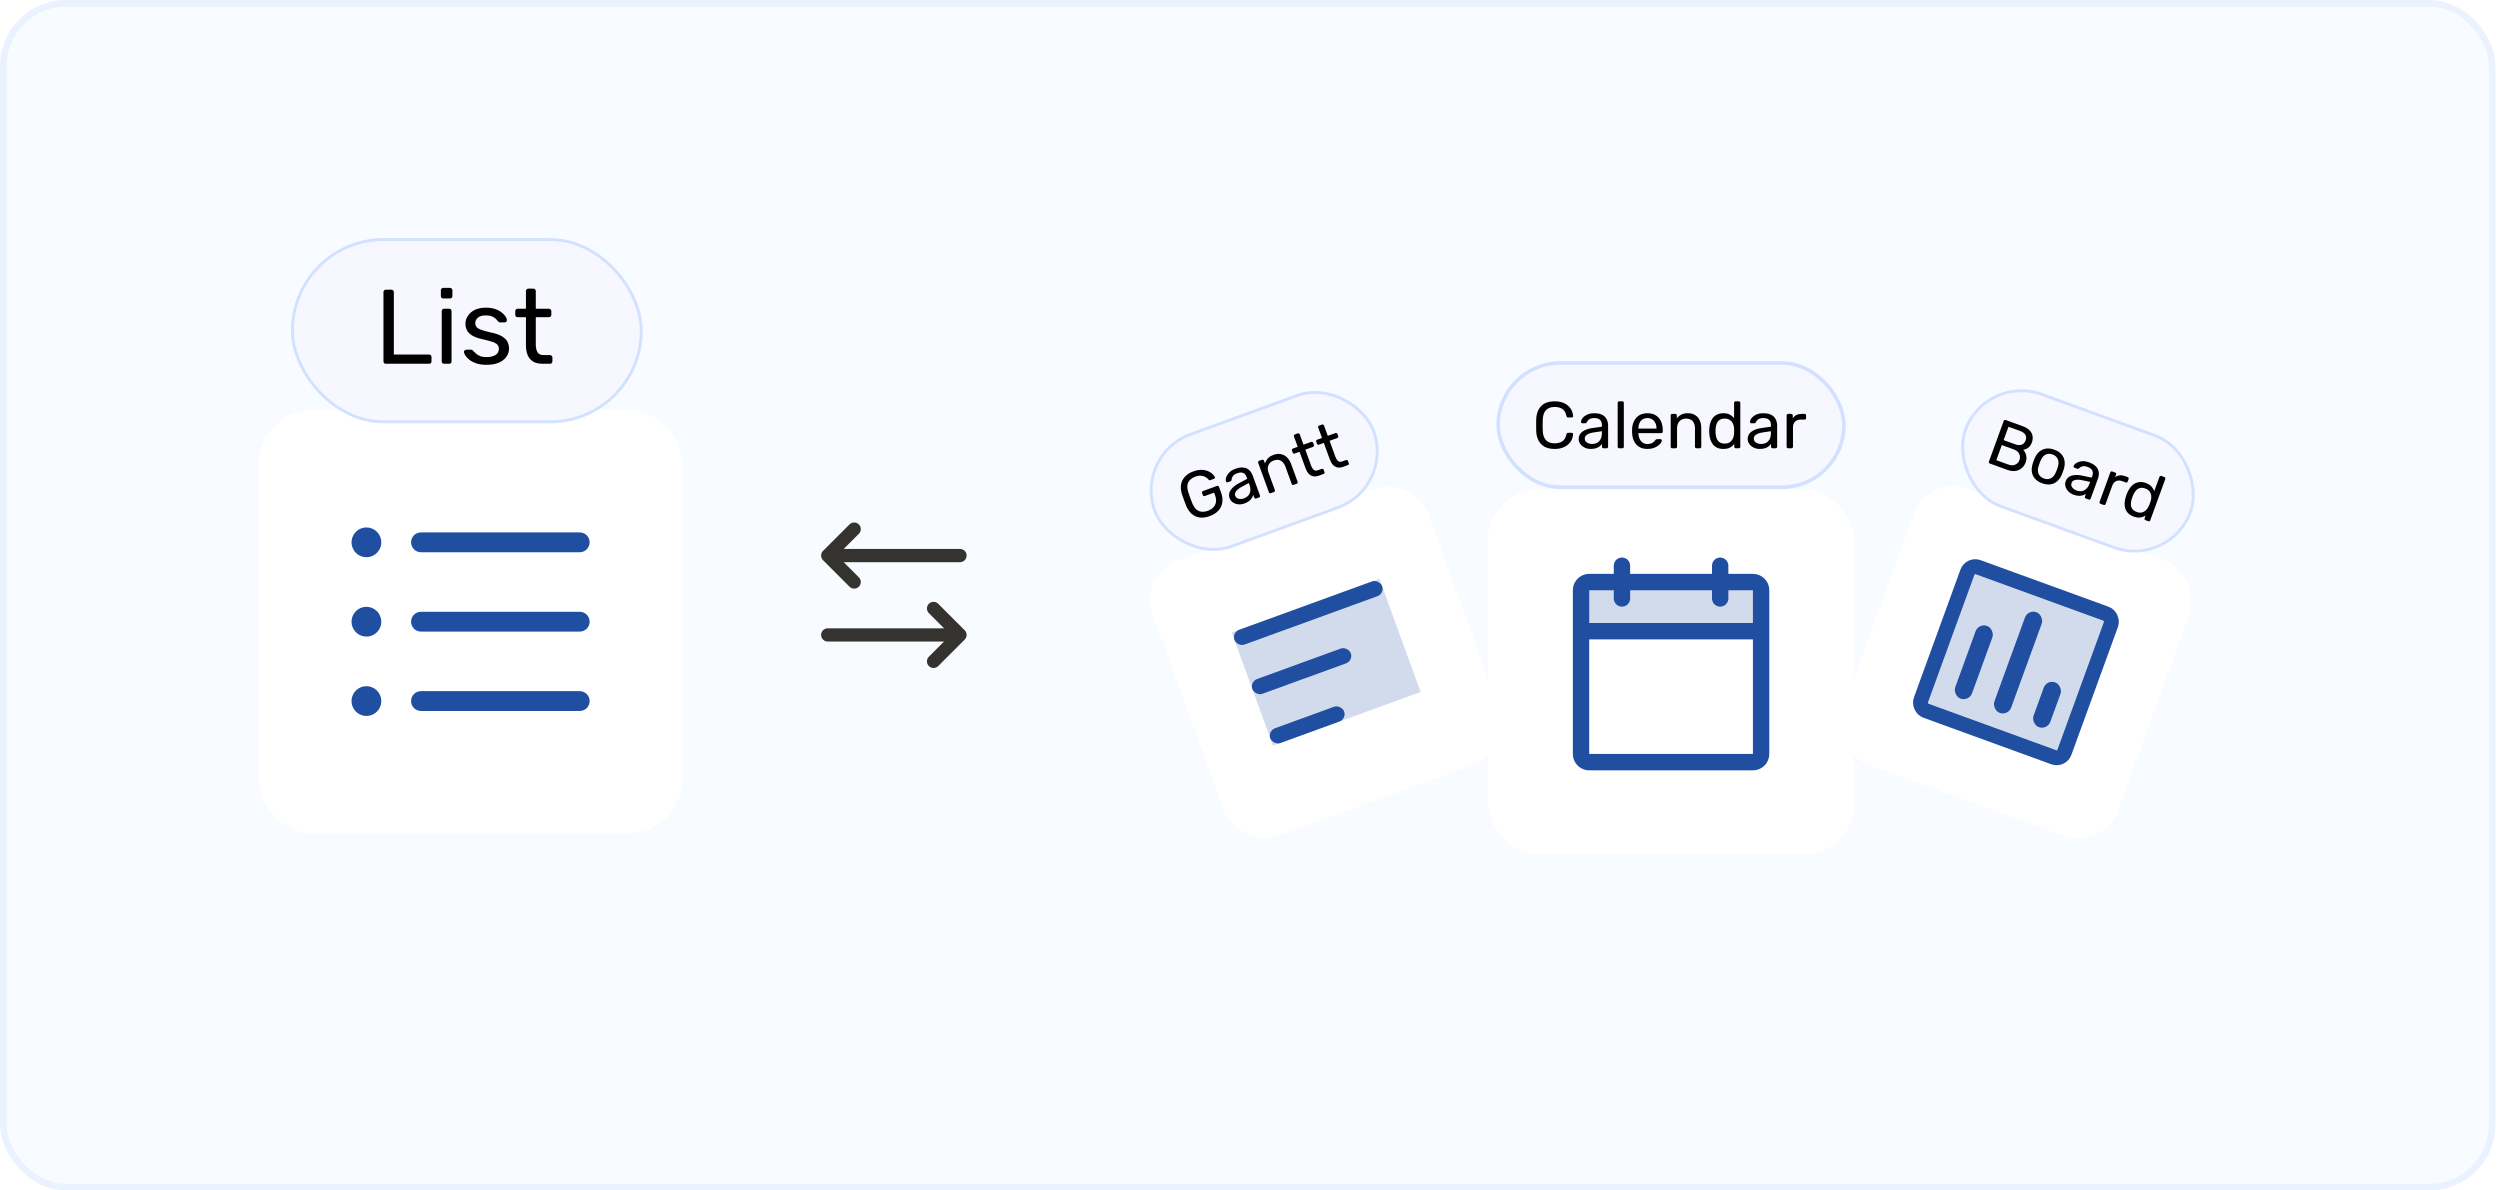 <svg width="378" height="180" viewBox="0 0 378 180" fill="none" xmlns="http://www.w3.org/2000/svg">
<rect x="0.5" y="0.5" width="376.33" height="179" rx="9.5" fill="#F8FBFF"/>
<rect x="0.5" y="0.5" width="376.33" height="179" rx="9.5" stroke="#EAF2FF"/>
<g filter="url(#filter0_d_460_4357)">
<rect x="39.153" y="58" width="64" height="64" rx="8" fill="white" shape-rendering="crispEdges"/>
<path d="M62.153 78C62.153 77.602 62.311 77.221 62.592 76.939C62.873 76.658 63.255 76.5 63.653 76.5H87.653C88.05 76.5 88.432 76.658 88.713 76.939C88.995 77.221 89.153 77.602 89.153 78C89.153 78.398 88.995 78.779 88.713 79.061C88.432 79.342 88.05 79.5 87.653 79.5H63.653C63.255 79.5 62.873 79.342 62.592 79.061C62.311 78.779 62.153 78.398 62.153 78ZM87.653 88.5H63.653C63.255 88.5 62.873 88.658 62.592 88.939C62.311 89.221 62.153 89.602 62.153 90C62.153 90.398 62.311 90.779 62.592 91.061C62.873 91.342 63.255 91.5 63.653 91.5H87.653C88.05 91.5 88.432 91.342 88.713 91.061C88.995 90.779 89.153 90.398 89.153 90C89.153 89.602 88.995 89.221 88.713 88.939C88.432 88.658 88.05 88.5 87.653 88.5ZM87.653 100.5H63.653C63.255 100.5 62.873 100.658 62.592 100.939C62.311 101.221 62.153 101.602 62.153 102C62.153 102.398 62.311 102.779 62.592 103.061C62.873 103.342 63.255 103.5 63.653 103.5H87.653C88.05 103.5 88.432 103.342 88.713 103.061C88.995 102.779 89.153 102.398 89.153 102C89.153 101.602 88.995 101.221 88.713 100.939C88.432 100.658 88.05 100.5 87.653 100.5ZM55.403 75.75C54.958 75.75 54.523 75.882 54.153 76.129C53.783 76.376 53.494 76.728 53.324 77.139C53.154 77.55 53.109 78.002 53.196 78.439C53.283 78.875 53.497 79.276 53.812 79.591C54.126 79.906 54.527 80.12 54.964 80.207C55.4 80.294 55.853 80.249 56.264 80.079C56.675 79.908 57.026 79.62 57.273 79.25C57.521 78.88 57.653 78.445 57.653 78C57.653 77.403 57.416 76.831 56.994 76.409C56.572 75.987 55.999 75.75 55.403 75.75ZM55.403 87.75C54.958 87.75 54.523 87.882 54.153 88.129C53.783 88.376 53.494 88.728 53.324 89.139C53.154 89.55 53.109 90.002 53.196 90.439C53.283 90.875 53.497 91.276 53.812 91.591C54.126 91.906 54.527 92.12 54.964 92.207C55.4 92.294 55.853 92.249 56.264 92.079C56.675 91.908 57.026 91.62 57.273 91.25C57.521 90.88 57.653 90.445 57.653 90C57.653 89.403 57.416 88.831 56.994 88.409C56.572 87.987 55.999 87.75 55.403 87.75ZM55.403 99.75C54.958 99.75 54.523 99.882 54.153 100.129C53.783 100.376 53.494 100.728 53.324 101.139C53.154 101.55 53.109 102.002 53.196 102.439C53.283 102.875 53.497 103.276 53.812 103.591C54.126 103.906 54.527 104.12 54.964 104.207C55.4 104.294 55.853 104.249 56.264 104.079C56.675 103.908 57.026 103.62 57.273 103.25C57.521 102.88 57.653 102.445 57.653 102C57.653 101.403 57.416 100.831 56.994 100.409C56.572 99.987 55.999 99.75 55.403 99.75Z" fill="#204EA1"/>
</g>
<path d="M129.86 88.708C129.767 88.8 129.657 88.874 129.536 88.925C129.414 88.975 129.284 89.001 129.153 89.001C129.021 89.001 128.891 88.975 128.77 88.925C128.648 88.874 128.538 88.8 128.445 88.708L124.445 84.708C124.352 84.615 124.278 84.504 124.228 84.383C124.178 84.262 124.152 84.132 124.152 84C124.152 83.869 124.178 83.739 124.228 83.617C124.278 83.496 124.352 83.385 124.445 83.293L128.445 79.293C128.538 79.2 128.648 79.126 128.77 79.076C128.891 79.025 129.021 78.999 129.153 78.999C129.284 78.999 129.414 79.025 129.536 79.076C129.657 79.126 129.767 79.2 129.86 79.293C130.048 79.48 130.153 79.735 130.153 80C130.153 80.132 130.127 80.262 130.077 80.383C130.027 80.504 129.953 80.615 129.86 80.708L127.566 83L145.153 83C145.418 83 145.672 83.105 145.86 83.293C146.047 83.481 146.153 83.735 146.153 84C146.153 84.265 146.047 84.52 145.86 84.707C145.672 84.895 145.418 85 145.153 85L127.566 85L129.86 87.293C129.953 87.385 130.027 87.496 130.077 87.617C130.128 87.739 130.153 87.869 130.153 88C130.153 88.132 130.128 88.262 130.077 88.383C130.027 88.504 129.953 88.615 129.86 88.708ZM141.86 100.708L145.86 96.708C145.953 96.615 146.027 96.504 146.077 96.383C146.128 96.262 146.153 96.132 146.153 96C146.153 95.869 146.128 95.739 146.077 95.617C146.027 95.496 145.953 95.385 145.86 95.293L141.86 91.293C141.673 91.105 141.418 90.999 141.153 90.999C140.887 90.999 140.633 91.105 140.445 91.293C140.258 91.48 140.152 91.735 140.152 92C140.152 92.265 140.258 92.52 140.445 92.708L142.739 95L125.153 95C124.887 95 124.633 95.105 124.446 95.293C124.258 95.481 124.153 95.735 124.153 96C124.153 96.265 124.258 96.52 124.446 96.707C124.633 96.895 124.887 97 125.153 97L142.739 97L140.445 99.293C140.258 99.48 140.152 99.735 140.152 100C140.152 100.265 140.258 100.52 140.445 100.708C140.633 100.895 140.887 101.001 141.153 101.001C141.418 101.001 141.673 100.895 141.86 100.708Z" fill="#343330"/>
<g filter="url(#filter1_d_460_4357)">
<rect x="291.554" y="68.536" width="44.352" height="44.352" rx="6.336" transform="rotate(20 291.554 68.536)" fill="white" shape-rendering="crispEdges"/>
<rect x="297.907" y="82.159" width="23.094" height="23.094" rx="1.251" transform="rotate(20 297.907 82.159)" fill="#204EA1" fill-opacity="0.2"/>
<rect x="297.907" y="82.159" width="23.094" height="23.094" rx="1.251" transform="rotate(20 297.907 82.159)" stroke="#204EA1" stroke-width="2.25"/>
<rect x="299.172" y="91.01" width="2.7" height="11.7" rx="1.35" transform="rotate(20 299.172 91.01)" fill="#204EA1"/>
<rect x="306.632" y="88.936" width="2.7" height="16.2" rx="1.35" transform="rotate(20 306.632 88.936)" fill="#204EA1"/>
<rect x="309.474" y="99.548" width="2.7" height="7.2" rx="1.35" transform="rotate(20 309.474 99.548)" fill="#204EA1"/>
</g>
<rect x="300.248" y="56.542" width="36.218" height="18.028" rx="9.014" transform="rotate(20 300.248 56.542)" fill="#F6F7FF"/>
<rect x="300.248" y="56.542" width="36.218" height="18.028" rx="9.014" transform="rotate(20 300.248 56.542)" stroke="#D1E1FF" stroke-width="0.433"/>
<path d="M300.863 70.083C300.794 70.058 300.747 70.02 300.723 69.968C300.702 69.911 300.702 69.851 300.725 69.788L302.959 63.652C302.984 63.583 303.022 63.537 303.073 63.513C303.127 63.483 303.188 63.48 303.257 63.505L305.832 64.442C306.301 64.613 306.655 64.831 306.892 65.094C307.138 65.354 307.282 65.641 307.324 65.954C307.373 66.27 307.338 66.59 307.219 66.916C307.126 67.173 307.001 67.379 306.845 67.535C306.697 67.687 306.539 67.8 306.37 67.874C306.204 67.941 306.05 67.984 305.908 68.003C306.109 68.211 306.255 68.484 306.345 68.822C306.441 69.162 306.419 69.523 306.28 69.905C306.155 70.25 305.961 70.538 305.7 70.769C305.438 71 305.119 71.146 304.742 71.208C304.373 71.265 303.96 71.21 303.503 71.044L300.863 70.083ZM301.844 69.578L303.658 70.238C304.065 70.387 304.418 70.391 304.717 70.251C305.017 70.112 305.224 69.883 305.34 69.563C305.461 69.231 305.451 68.919 305.309 68.626C305.17 68.327 304.896 68.103 304.489 67.955L302.676 67.295L301.844 69.578ZM302.949 66.543L304.678 67.172C305.079 67.318 305.416 67.338 305.689 67.232C305.964 67.119 306.16 66.903 306.276 66.583C306.392 66.264 306.378 65.982 306.233 65.738C306.088 65.493 305.814 65.298 305.414 65.152L303.685 64.523L302.949 66.543ZM308.769 73.067C308.292 72.894 307.928 72.658 307.674 72.36C307.421 72.062 307.268 71.722 307.215 71.341C307.164 70.954 307.205 70.55 307.337 70.13C307.369 70.021 307.415 69.885 307.474 69.723C307.536 69.553 307.588 69.42 307.631 69.322C307.802 68.909 308.031 68.574 308.316 68.316C308.608 68.06 308.947 67.9 309.332 67.834C309.718 67.769 310.146 67.822 310.615 67.993C311.085 68.164 311.447 68.398 311.7 68.696C311.954 68.994 312.107 69.334 312.16 69.715C312.219 70.098 312.181 70.503 312.047 70.929C312.017 71.032 311.971 71.168 311.91 71.337C311.85 71.5 311.798 71.633 311.753 71.737C311.584 72.144 311.355 72.48 311.068 72.744C310.782 73.002 310.447 73.163 310.061 73.229C309.676 73.294 309.245 73.24 308.769 73.067ZM309.032 72.343C309.42 72.485 309.775 72.475 310.096 72.315C310.419 72.149 310.676 71.832 310.868 71.362C310.909 71.27 310.955 71.153 311.008 71.008C311.06 70.865 311.1 70.744 311.128 70.648C311.283 70.165 311.288 69.759 311.146 69.431C311.005 69.096 310.74 68.858 310.352 68.716C309.964 68.575 309.605 68.586 309.276 68.75C308.955 68.91 308.702 69.226 308.516 69.697C308.475 69.789 308.429 69.907 308.376 70.051C308.324 70.195 308.284 70.315 308.256 70.411C308.095 70.892 308.085 71.3 308.226 71.635C308.375 71.966 308.643 72.202 309.032 72.343ZM313.525 74.798C313.212 74.684 312.95 74.518 312.739 74.299C312.527 74.08 312.382 73.836 312.303 73.566C312.224 73.296 312.234 73.026 312.332 72.757C312.489 72.325 312.79 72.044 313.234 71.915C313.678 71.786 314.197 71.783 314.791 71.907L316.263 72.219L316.362 71.946C316.471 71.646 316.469 71.379 316.355 71.146C316.248 70.915 316 70.729 315.611 70.588C315.329 70.485 315.08 70.458 314.864 70.507C314.654 70.558 314.482 70.659 314.349 70.809C314.278 70.89 314.195 70.913 314.101 70.879L313.678 70.725C313.609 70.7 313.563 70.662 313.539 70.61C313.523 70.555 313.526 70.499 313.546 70.443C313.581 70.349 313.657 70.245 313.776 70.133C313.902 70.022 314.063 69.929 314.262 69.852C314.46 69.775 314.691 69.735 314.955 69.731C315.227 69.724 315.532 69.782 315.87 69.905C316.246 70.042 316.544 70.207 316.765 70.401C316.987 70.588 317.141 70.79 317.226 71.005C317.317 71.223 317.356 71.446 317.344 71.676C317.337 71.908 317.295 72.13 317.218 72.343L316.11 75.388C316.087 75.45 316.046 75.496 315.986 75.523C315.935 75.547 315.878 75.548 315.815 75.525L315.383 75.368C315.314 75.343 315.267 75.305 315.243 75.253C315.222 75.196 315.222 75.136 315.245 75.073L315.392 74.669C315.27 74.752 315.119 74.825 314.94 74.888C314.764 74.944 314.558 74.972 314.324 74.972C314.092 74.966 313.826 74.908 313.525 74.798ZM313.979 74.165C314.236 74.259 314.49 74.291 314.742 74.262C314.996 74.227 315.225 74.115 315.428 73.927C315.638 73.74 315.807 73.472 315.934 73.121L316.03 72.858L314.882 72.621C314.414 72.522 314.04 72.506 313.76 72.574C313.482 72.636 313.302 72.78 313.22 73.006C313.156 73.181 313.153 73.347 313.21 73.502C313.275 73.654 313.376 73.786 313.512 73.9C313.654 74.015 313.81 74.104 313.979 74.165ZM317.598 76.174C317.535 76.151 317.489 76.113 317.459 76.06C317.437 76.002 317.438 75.942 317.461 75.879L319.078 71.435C319.101 71.372 319.139 71.326 319.193 71.295C319.253 71.267 319.314 71.265 319.377 71.288L319.809 71.445C319.871 71.468 319.917 71.509 319.945 71.569C319.972 71.629 319.975 71.69 319.952 71.753L319.802 72.166C320.005 71.999 320.235 71.902 320.493 71.875C320.751 71.848 321.034 71.891 321.341 72.003L321.716 72.139C321.779 72.162 321.821 72.202 321.843 72.26C321.867 72.311 321.867 72.368 321.844 72.431L321.704 72.816C321.681 72.879 321.644 72.922 321.593 72.946C321.542 72.97 321.485 72.97 321.422 72.948L320.858 72.742C320.52 72.619 320.217 72.623 319.95 72.752C319.685 72.876 319.491 73.107 319.368 73.445L318.363 76.208C318.34 76.27 318.299 76.316 318.239 76.344C318.181 76.365 318.121 76.365 318.058 76.342L317.598 76.174ZM322.602 78.102C322.257 77.976 321.981 77.809 321.774 77.598C321.569 77.382 321.423 77.141 321.335 76.875C321.256 76.605 321.225 76.32 321.242 76.021C321.264 75.724 321.324 75.423 321.421 75.118C321.451 75.016 321.483 74.92 321.514 74.833C321.546 74.745 321.584 74.652 321.626 74.554C321.746 74.264 321.893 73.998 322.066 73.756C322.245 73.517 322.452 73.319 322.686 73.163C322.927 73.009 323.194 72.918 323.488 72.891C323.784 72.856 324.104 72.902 324.449 73.028C324.818 73.162 325.101 73.34 325.298 73.56C325.494 73.781 325.636 74.016 325.721 74.267L326.508 72.106C326.531 72.044 326.568 72 326.619 71.976C326.679 71.948 326.74 71.946 326.803 71.969L327.254 72.133C327.317 72.156 327.359 72.196 327.38 72.253C327.411 72.307 327.414 72.365 327.391 72.428L325.12 78.667C325.098 78.73 325.056 78.775 324.996 78.803C324.945 78.827 324.888 78.828 324.826 78.805L324.403 78.651C324.334 78.626 324.287 78.588 324.264 78.536C324.242 78.479 324.242 78.419 324.265 78.356L324.409 77.961C324.179 78.105 323.914 78.2 323.613 78.246C323.315 78.287 322.978 78.239 322.602 78.102ZM323.076 77.412C323.39 77.526 323.666 77.546 323.907 77.47C324.147 77.394 324.354 77.264 324.528 77.079C324.704 76.888 324.837 76.677 324.928 76.448C324.971 76.35 325.017 76.232 325.067 76.094C325.12 75.95 325.161 75.827 325.191 75.724C325.265 75.502 325.29 75.267 325.268 75.017C325.251 74.77 325.171 74.543 325.027 74.334C324.889 74.128 324.67 73.97 324.369 73.861C324.05 73.744 323.77 73.724 323.529 73.8C323.291 73.869 323.089 74.005 322.923 74.207C322.76 74.403 322.624 74.63 322.516 74.889C322.443 75.068 322.377 75.25 322.317 75.434C322.234 75.701 322.191 75.966 322.188 76.227C322.187 76.482 322.255 76.716 322.39 76.929C322.528 77.135 322.757 77.296 323.076 77.412Z" fill="black"/>
<g filter="url(#filter2_d_460_4357)">
<rect x="224.945" y="69.943" width="55.44" height="55.44" rx="7.92" fill="white" shape-rendering="crispEdges"/>
<path opacity="0.2" d="M266.278 85.288L266.278 91.475L239.053 91.475L239.053 85.287C239.053 84.959 239.183 84.644 239.415 84.412C239.647 84.18 239.962 84.05 240.29 84.05L265.04 84.05C265.369 84.05 265.683 84.181 265.915 84.413C266.147 84.645 266.278 84.96 266.278 85.288Z" fill="#204EA1"/>
<path d="M265.04 82.813L261.328 82.813L261.328 81.576C261.328 81.247 261.197 80.933 260.965 80.7C260.733 80.468 260.419 80.338 260.09 80.338C259.762 80.338 259.447 80.468 259.215 80.7C258.983 80.933 258.853 81.247 258.853 81.575L258.853 82.813L246.478 82.813L246.478 81.575C246.478 81.247 246.347 80.932 246.115 80.7C245.883 80.468 245.569 80.338 245.24 80.338C244.912 80.338 244.597 80.468 244.365 80.7C244.133 80.932 244.003 81.247 244.003 81.575L244.003 82.813L240.29 82.812C239.634 82.812 239.004 83.073 238.54 83.537C238.076 84.001 237.815 84.631 237.815 85.287L237.815 110.037C237.815 110.694 238.075 111.323 238.539 111.788C239.004 112.252 239.633 112.512 240.29 112.512L265.04 112.513C265.696 112.513 266.325 112.252 266.79 111.788C267.254 111.324 267.515 110.695 267.515 110.038L267.515 85.288C267.515 84.632 267.254 84.002 266.79 83.538C266.326 83.074 265.697 82.813 265.04 82.813ZM244.003 85.288L244.003 86.525C244.003 86.853 244.133 87.168 244.365 87.4C244.597 87.632 244.912 87.763 245.24 87.763C245.568 87.763 245.883 87.632 246.115 87.4C246.347 87.168 246.478 86.853 246.478 86.525L246.478 85.288L258.853 85.288L258.853 86.525C258.853 86.854 258.983 87.168 259.215 87.4C259.447 87.633 259.762 87.763 260.09 87.763C260.418 87.763 260.733 87.633 260.965 87.4C261.197 87.168 261.328 86.854 261.328 86.525L261.328 85.288L265.04 85.288L265.04 90.238L240.29 90.237L240.29 85.287L244.003 85.288ZM265.04 110.038L240.29 110.037L240.29 92.713L265.04 92.713L265.04 110.038Z" fill="#204EA1"/>
</g>
<rect x="226.528" y="54.888" width="52.273" height="18.785" rx="9.392" fill="#F6F7FF"/>
<rect x="226.528" y="54.888" width="52.273" height="18.785" rx="9.392" stroke="#D1E1FF" stroke-width="0.541"/>
<path d="M235.055 67.88C234.442 67.88 233.932 67.766 233.525 67.54C233.125 67.313 232.822 66.996 232.615 66.59C232.408 66.183 232.295 65.71 232.275 65.17C232.268 64.897 232.265 64.603 232.265 64.29C232.265 63.977 232.268 63.676 232.275 63.39C232.295 62.85 232.408 62.377 232.615 61.97C232.822 61.563 233.125 61.246 233.525 61.02C233.932 60.793 234.442 60.68 235.055 60.68C235.515 60.68 235.918 60.743 236.265 60.87C236.612 60.996 236.898 61.166 237.125 61.38C237.358 61.593 237.535 61.833 237.655 62.1C237.775 62.36 237.842 62.63 237.855 62.91C237.862 62.97 237.842 63.02 237.795 63.06C237.755 63.1 237.705 63.12 237.645 63.12H237.095C237.035 63.12 236.982 63.103 236.935 63.07C236.895 63.036 236.865 62.977 236.845 62.89C236.732 62.37 236.518 62.013 236.205 61.82C235.898 61.627 235.512 61.53 235.045 61.53C234.512 61.53 234.088 61.683 233.775 61.99C233.462 62.29 233.292 62.773 233.265 63.44C233.245 63.986 233.245 64.546 233.265 65.12C233.292 65.787 233.462 66.273 233.775 66.58C234.088 66.88 234.512 67.03 235.045 67.03C235.512 67.03 235.898 66.933 236.205 66.74C236.518 66.546 236.732 66.19 236.845 65.67C236.865 65.583 236.895 65.523 236.935 65.49C236.982 65.457 237.035 65.44 237.095 65.44H237.645C237.705 65.44 237.755 65.46 237.795 65.5C237.842 65.54 237.862 65.59 237.855 65.65C237.842 65.93 237.775 66.203 237.655 66.47C237.535 66.73 237.358 66.966 237.125 67.18C236.898 67.393 236.612 67.563 236.265 67.69C235.918 67.817 235.515 67.88 235.055 67.88ZM240.515 67.88C240.182 67.88 239.878 67.813 239.605 67.68C239.332 67.546 239.112 67.367 238.945 67.14C238.778 66.913 238.695 66.656 238.695 66.37C238.695 65.91 238.882 65.543 239.255 65.27C239.628 64.996 240.115 64.817 240.715 64.73L242.205 64.52V64.23C242.205 63.91 242.112 63.66 241.925 63.48C241.745 63.3 241.448 63.21 241.035 63.21C240.735 63.21 240.492 63.27 240.305 63.39C240.125 63.51 239.998 63.663 239.925 63.85C239.885 63.95 239.815 64 239.715 64H239.265C239.192 64 239.135 63.98 239.095 63.94C239.062 63.893 239.045 63.84 239.045 63.78C239.045 63.68 239.082 63.556 239.155 63.41C239.235 63.263 239.355 63.12 239.515 62.98C239.675 62.84 239.878 62.723 240.125 62.63C240.378 62.53 240.685 62.48 241.045 62.48C241.445 62.48 241.782 62.533 242.055 62.64C242.328 62.74 242.542 62.877 242.695 63.05C242.855 63.223 242.968 63.42 243.035 63.64C243.108 63.86 243.145 64.083 243.145 64.31V67.55C243.145 67.617 243.122 67.673 243.075 67.72C243.035 67.76 242.982 67.78 242.915 67.78H242.455C242.382 67.78 242.325 67.76 242.285 67.72C242.245 67.673 242.225 67.617 242.225 67.55V67.12C242.138 67.24 242.022 67.36 241.875 67.48C241.728 67.593 241.545 67.69 241.325 67.77C241.105 67.843 240.835 67.88 240.515 67.88ZM240.725 67.13C240.998 67.13 241.248 67.073 241.475 66.96C241.702 66.84 241.878 66.656 242.005 66.41C242.138 66.163 242.205 65.853 242.205 65.48V65.2L241.045 65.37C240.572 65.436 240.215 65.55 239.975 65.71C239.735 65.863 239.615 66.06 239.615 66.3C239.615 66.487 239.668 66.643 239.775 66.77C239.888 66.89 240.028 66.98 240.195 67.04C240.368 67.1 240.545 67.13 240.725 67.13ZM244.823 67.78C244.756 67.78 244.699 67.76 244.653 67.72C244.613 67.673 244.593 67.617 244.593 67.55V60.91C244.593 60.843 244.613 60.79 244.653 60.75C244.699 60.703 244.756 60.68 244.823 60.68H245.293C245.366 60.68 245.423 60.703 245.463 60.75C245.503 60.79 245.523 60.843 245.523 60.91V67.55C245.523 67.617 245.503 67.673 245.463 67.72C245.423 67.76 245.366 67.78 245.293 67.78H244.823ZM249.084 67.88C248.398 67.88 247.851 67.67 247.444 67.25C247.038 66.823 246.814 66.243 246.774 65.51C246.768 65.423 246.764 65.313 246.764 65.18C246.764 65.04 246.768 64.927 246.774 64.84C246.801 64.367 246.911 63.953 247.104 63.6C247.298 63.24 247.561 62.963 247.894 62.77C248.234 62.577 248.631 62.48 249.084 62.48C249.591 62.48 250.014 62.587 250.354 62.8C250.701 63.013 250.964 63.316 251.144 63.71C251.324 64.103 251.414 64.563 251.414 65.09V65.26C251.414 65.333 251.391 65.39 251.344 65.43C251.304 65.47 251.251 65.49 251.184 65.49H247.724C247.724 65.496 247.724 65.51 247.724 65.53C247.724 65.55 247.724 65.567 247.724 65.58C247.738 65.853 247.798 66.11 247.904 66.35C248.011 66.583 248.164 66.773 248.364 66.92C248.564 67.067 248.804 67.14 249.084 67.14C249.324 67.14 249.524 67.103 249.684 67.03C249.844 66.957 249.974 66.876 250.074 66.79C250.174 66.697 250.241 66.626 250.274 66.58C250.334 66.493 250.381 66.443 250.414 66.43C250.448 66.41 250.501 66.4 250.574 66.4H251.054C251.121 66.4 251.174 66.42 251.214 66.46C251.261 66.493 251.281 66.543 251.274 66.61C251.268 66.71 251.214 66.833 251.114 66.98C251.014 67.12 250.871 67.26 250.684 67.4C250.498 67.54 250.271 67.656 250.004 67.75C249.738 67.837 249.431 67.88 249.084 67.88ZM247.724 64.8H250.464V64.77C250.464 64.47 250.408 64.203 250.294 63.97C250.188 63.736 250.031 63.553 249.824 63.42C249.618 63.28 249.371 63.21 249.084 63.21C248.798 63.21 248.551 63.28 248.344 63.42C248.144 63.553 247.991 63.736 247.884 63.97C247.778 64.203 247.724 64.47 247.724 64.77V64.8ZM252.84 67.78C252.773 67.78 252.717 67.76 252.67 67.72C252.63 67.673 252.61 67.617 252.61 67.55V62.81C252.61 62.743 252.63 62.69 252.67 62.65C252.717 62.603 252.773 62.58 252.84 62.58H253.31C253.377 62.58 253.43 62.603 253.47 62.65C253.517 62.69 253.54 62.743 253.54 62.81V63.25C253.713 63.023 253.93 62.84 254.19 62.7C254.457 62.553 254.797 62.48 255.21 62.48C255.643 62.48 256.01 62.577 256.31 62.77C256.617 62.956 256.847 63.22 257 63.56C257.153 63.893 257.23 64.283 257.23 64.73V67.55C257.23 67.617 257.21 67.673 257.17 67.72C257.13 67.76 257.077 67.78 257.01 67.78H256.51C256.443 67.78 256.387 67.76 256.34 67.72C256.3 67.673 256.28 67.617 256.28 67.55V64.78C256.28 64.313 256.167 63.95 255.94 63.69C255.713 63.423 255.38 63.29 254.94 63.29C254.527 63.29 254.193 63.423 253.94 63.69C253.693 63.95 253.57 64.313 253.57 64.78V67.55C253.57 67.617 253.547 67.673 253.5 67.72C253.46 67.76 253.407 67.78 253.34 67.78H252.84ZM260.574 67.88C260.208 67.88 259.891 67.817 259.624 67.69C259.358 67.556 259.138 67.38 258.964 67.16C258.798 66.933 258.671 66.677 258.584 66.39C258.504 66.103 258.458 65.8 258.444 65.48C258.438 65.373 258.434 65.273 258.434 65.18C258.434 65.087 258.438 64.987 258.444 64.88C258.458 64.567 258.504 64.266 258.584 63.98C258.671 63.693 258.798 63.437 258.964 63.21C259.138 62.983 259.358 62.806 259.624 62.68C259.891 62.547 260.208 62.48 260.574 62.48C260.968 62.48 261.294 62.55 261.554 62.69C261.814 62.83 262.028 63.003 262.194 63.21V60.91C262.194 60.843 262.214 60.79 262.254 60.75C262.301 60.703 262.358 60.68 262.424 60.68H262.904C262.971 60.68 263.024 60.703 263.064 60.75C263.111 60.79 263.134 60.843 263.134 60.91V67.55C263.134 67.617 263.111 67.673 263.064 67.72C263.024 67.76 262.971 67.78 262.904 67.78H262.454C262.381 67.78 262.324 67.76 262.284 67.72C262.244 67.673 262.224 67.617 262.224 67.55V67.13C262.058 67.343 261.841 67.523 261.574 67.67C261.308 67.81 260.974 67.88 260.574 67.88ZM260.784 67.07C261.118 67.07 261.384 66.993 261.584 66.84C261.784 66.686 261.934 66.493 262.034 66.26C262.134 66.02 262.188 65.776 262.194 65.53C262.201 65.423 262.204 65.296 262.204 65.15C262.204 64.996 262.201 64.867 262.194 64.76C262.188 64.526 262.131 64.296 262.024 64.07C261.924 63.843 261.771 63.657 261.564 63.51C261.364 63.363 261.104 63.29 260.784 63.29C260.444 63.29 260.174 63.367 259.974 63.52C259.774 63.666 259.631 63.863 259.544 64.11C259.458 64.35 259.408 64.61 259.394 64.89C259.388 65.083 259.388 65.276 259.394 65.47C259.408 65.75 259.458 66.013 259.544 66.26C259.631 66.5 259.774 66.697 259.974 66.85C260.174 66.996 260.444 67.07 260.784 67.07ZM266.072 67.88C265.738 67.88 265.435 67.813 265.162 67.68C264.888 67.546 264.668 67.367 264.502 67.14C264.335 66.913 264.252 66.656 264.252 66.37C264.252 65.91 264.438 65.543 264.812 65.27C265.185 64.996 265.672 64.817 266.272 64.73L267.762 64.52V64.23C267.762 63.91 267.668 63.66 267.482 63.48C267.302 63.3 267.005 63.21 266.592 63.21C266.292 63.21 266.048 63.27 265.862 63.39C265.682 63.51 265.555 63.663 265.482 63.85C265.442 63.95 265.372 64 265.272 64H264.822C264.748 64 264.692 63.98 264.652 63.94C264.618 63.893 264.602 63.84 264.602 63.78C264.602 63.68 264.638 63.556 264.712 63.41C264.792 63.263 264.912 63.12 265.072 62.98C265.232 62.84 265.435 62.723 265.682 62.63C265.935 62.53 266.242 62.48 266.602 62.48C267.002 62.48 267.338 62.533 267.612 62.64C267.885 62.74 268.098 62.877 268.252 63.05C268.412 63.223 268.525 63.42 268.592 63.64C268.665 63.86 268.702 64.083 268.702 64.31V67.55C268.702 67.617 268.678 67.673 268.632 67.72C268.592 67.76 268.538 67.78 268.472 67.78H268.012C267.938 67.78 267.882 67.76 267.842 67.72C267.802 67.673 267.782 67.617 267.782 67.55V67.12C267.695 67.24 267.578 67.36 267.432 67.48C267.285 67.593 267.102 67.69 266.882 67.77C266.662 67.843 266.392 67.88 266.072 67.88ZM266.282 67.13C266.555 67.13 266.805 67.073 267.032 66.96C267.258 66.84 267.435 66.656 267.562 66.41C267.695 66.163 267.762 65.853 267.762 65.48V65.2L266.602 65.37C266.128 65.436 265.772 65.55 265.532 65.71C265.292 65.863 265.172 66.06 265.172 66.3C265.172 66.487 265.225 66.643 265.332 66.77C265.445 66.89 265.585 66.98 265.752 67.04C265.925 67.1 266.102 67.13 266.282 67.13ZM270.369 67.78C270.303 67.78 270.246 67.76 270.199 67.72C270.159 67.673 270.139 67.617 270.139 67.55V62.82C270.139 62.753 270.159 62.697 270.199 62.65C270.246 62.603 270.303 62.58 270.369 62.58H270.829C270.896 62.58 270.953 62.603 270.999 62.65C271.046 62.697 271.069 62.753 271.069 62.82V63.26C271.203 63.033 271.386 62.863 271.619 62.75C271.853 62.636 272.133 62.58 272.459 62.58H272.859C272.926 62.58 272.979 62.603 273.019 62.65C273.059 62.69 273.079 62.743 273.079 62.81V63.22C273.079 63.286 273.059 63.34 273.019 63.38C272.979 63.42 272.926 63.44 272.859 63.44H272.259C271.899 63.44 271.616 63.547 271.409 63.76C271.203 63.967 271.099 64.25 271.099 64.61V67.55C271.099 67.617 271.076 67.673 271.029 67.72C270.983 67.76 270.926 67.78 270.859 67.78H270.369Z" fill="black"/>
<g filter="url(#filter3_d_460_4357)">
<rect x="172.099" y="83.706" width="44.352" height="44.352" rx="6.336" transform="rotate(-20 172.099 83.706)" fill="white" shape-rendering="crispEdges"/>
<rect width="23.76" height="18.216" transform="translate(186.243 92.464) rotate(-19.999)" fill="#204EA1" fill-opacity="0.2"/>
<rect x="186.243" y="92.464" width="23.76" height="2.376" rx="1.188" transform="rotate(-19.999 186.243 92.464)" fill="#204EA1"/>
<rect x="188.952" y="99.906" width="15.84" height="2.376" rx="1.188" transform="rotate(-19.999 188.952 99.906)" fill="#204EA1"/>
<rect x="191.661" y="107.349" width="11.88" height="2.376" rx="1.188" transform="rotate(-19.999 191.661 107.349)" fill="#204EA1"/>
</g>
<rect x="171.518" y="68.759" width="35.218" height="18.028" rx="9.014" transform="rotate(-20 171.518 68.759)" fill="#F6F7FF"/>
<rect x="171.518" y="68.759" width="35.218" height="18.028" rx="9.014" transform="rotate(-20 171.518 68.759)" stroke="#D1E1FF" stroke-width="0.433"/>
<path d="M182.898 78.04C182.347 78.241 181.839 78.308 181.376 78.243C180.918 78.175 180.518 77.991 180.174 77.691C179.837 77.388 179.563 76.987 179.354 76.489C179.247 76.216 179.138 75.925 179.026 75.618C178.912 75.305 178.807 75.006 178.711 74.722C178.551 74.206 178.504 73.726 178.57 73.284C178.642 72.839 178.835 72.442 179.148 72.094C179.461 71.746 179.89 71.473 180.435 71.274C180.88 71.112 181.288 71.035 181.66 71.042C182.031 71.048 182.355 71.111 182.633 71.23C182.914 71.341 183.143 71.481 183.318 71.651C183.5 71.819 183.622 71.98 183.686 72.135C183.712 72.189 183.714 72.241 183.69 72.293C183.664 72.338 183.619 72.372 183.557 72.394L183.002 72.596C182.94 72.619 182.888 72.624 182.848 72.61C182.814 72.594 182.772 72.559 182.725 72.506C182.609 72.363 182.457 72.238 182.268 72.129C182.086 72.018 181.867 71.952 181.611 71.932C181.359 71.903 181.064 71.95 180.726 72.073C180.231 72.253 179.879 72.534 179.67 72.915C179.468 73.294 179.467 73.798 179.667 74.427C179.852 74.992 180.055 75.549 180.276 76.1C180.529 76.717 180.86 77.108 181.267 77.272C181.672 77.429 182.122 77.418 182.617 77.238C182.949 77.117 183.221 76.951 183.435 76.738C183.653 76.517 183.79 76.251 183.847 75.939C183.903 75.627 183.86 75.274 183.716 74.88L183.573 74.485L182.163 74.998C182.101 75.021 182.04 75.021 181.983 75C181.929 74.97 181.89 74.92 181.865 74.851L181.756 74.55C181.73 74.482 181.73 74.421 181.754 74.37C181.782 74.31 181.827 74.269 181.89 74.246L184.013 73.473C184.082 73.448 184.143 73.451 184.197 73.481C184.248 73.505 184.286 73.551 184.312 73.62L184.64 74.522C184.827 75.036 184.883 75.523 184.809 75.982C184.742 76.44 184.546 76.848 184.223 77.207C183.897 77.559 183.456 77.837 182.898 78.04ZM188.148 76.129C187.834 76.243 187.527 76.284 187.224 76.253C186.922 76.221 186.653 76.127 186.419 75.971C186.185 75.815 186.019 75.602 185.921 75.333C185.764 74.901 185.814 74.492 186.071 74.108C186.328 73.723 186.724 73.388 187.258 73.101L188.587 72.394L188.487 72.121C188.378 71.821 188.205 71.618 187.968 71.513C187.737 71.405 187.428 71.422 187.039 71.563C186.757 71.666 186.549 71.805 186.415 71.982C186.287 72.156 186.22 72.344 186.215 72.544C186.212 72.652 186.163 72.723 186.069 72.757L185.646 72.911C185.577 72.936 185.517 72.937 185.466 72.913C185.419 72.88 185.385 72.836 185.364 72.779C185.33 72.686 185.322 72.557 185.341 72.394C185.366 72.229 185.43 72.053 185.532 71.867C185.635 71.681 185.786 71.501 185.986 71.329C186.189 71.149 186.461 70.997 186.799 70.874C187.175 70.737 187.509 70.672 187.803 70.679C188.094 70.679 188.341 70.735 188.544 70.845C188.754 70.953 188.928 71.099 189.066 71.283C189.21 71.465 189.321 71.662 189.398 71.875L190.506 74.92C190.529 74.983 190.526 75.044 190.499 75.103C190.475 75.155 190.431 75.192 190.369 75.215L189.937 75.372C189.868 75.397 189.808 75.398 189.756 75.374C189.703 75.344 189.665 75.297 189.642 75.234L189.495 74.83C189.454 74.973 189.386 75.126 189.289 75.288C189.19 75.445 189.051 75.599 188.871 75.749C188.69 75.893 188.448 76.02 188.148 76.129ZM188.089 75.353C188.345 75.259 188.561 75.121 188.735 74.937C188.907 74.746 189.01 74.514 189.045 74.239C189.086 73.961 189.043 73.647 188.915 73.296L188.819 73.033L187.787 73.59C187.365 73.814 187.069 74.043 186.898 74.275C186.725 74.501 186.68 74.727 186.762 74.953C186.825 75.128 186.929 75.257 187.073 75.34C187.22 75.413 187.383 75.45 187.56 75.45C187.743 75.447 187.919 75.414 188.089 75.353ZM192.152 74.566C192.089 74.588 192.029 74.589 191.972 74.567C191.918 74.537 191.88 74.491 191.857 74.428L190.236 69.974C190.213 69.911 190.214 69.854 190.238 69.803C190.265 69.743 190.311 69.702 190.373 69.679L190.815 69.519C190.878 69.496 190.936 69.499 190.989 69.529C191.047 69.551 191.087 69.593 191.11 69.656L191.26 70.069C191.346 69.797 191.487 69.551 191.683 69.33C191.883 69.101 192.178 68.916 192.566 68.775C192.973 68.626 193.351 68.592 193.699 68.671C194.051 68.742 194.357 68.91 194.618 69.177C194.876 69.438 195.081 69.778 195.234 70.198L196.199 72.848C196.221 72.911 196.222 72.971 196.2 73.028C196.176 73.079 196.133 73.117 196.07 73.139L195.601 73.31C195.538 73.333 195.478 73.334 195.42 73.312C195.367 73.282 195.329 73.236 195.306 73.173L194.358 70.57C194.199 70.132 193.968 69.829 193.666 69.662C193.362 69.489 193.003 69.478 192.59 69.628C192.201 69.769 191.934 70.009 191.787 70.346C191.644 70.675 191.652 71.058 191.812 71.497L192.759 74.1C192.782 74.162 192.779 74.224 192.752 74.284C192.728 74.335 192.684 74.372 192.622 74.395L192.152 74.566ZM199.478 71.899C199.127 72.027 198.818 72.065 198.551 72.013C198.281 71.955 198.052 71.822 197.863 71.614C197.672 71.4 197.514 71.124 197.391 70.786L196.488 68.305L195.755 68.572C195.693 68.594 195.633 68.595 195.575 68.573C195.521 68.543 195.483 68.497 195.46 68.434L195.344 68.115C195.321 68.052 195.322 67.995 195.346 67.944C195.374 67.884 195.419 67.843 195.482 67.82L196.215 67.553L195.643 65.984C195.621 65.921 195.621 65.864 195.645 65.813C195.673 65.753 195.718 65.712 195.781 65.689L196.223 65.528C196.285 65.505 196.343 65.509 196.397 65.539C196.454 65.561 196.495 65.603 196.517 65.666L197.089 67.235L198.254 66.811C198.316 66.788 198.375 66.792 198.428 66.822C198.486 66.844 198.526 66.886 198.549 66.948L198.665 67.268C198.688 67.331 198.685 67.392 198.657 67.452C198.633 67.503 198.59 67.54 198.527 67.563L197.362 67.987L198.241 70.402C198.348 70.696 198.483 70.91 198.645 71.043C198.806 71.175 199.016 71.195 199.273 71.101L199.846 70.893C199.908 70.87 199.967 70.874 200.02 70.904C200.078 70.925 200.118 70.968 200.141 71.03L200.264 71.368C200.287 71.431 200.284 71.492 200.256 71.552C200.232 71.603 200.189 71.64 200.126 71.663L199.478 71.899ZM203.149 70.563C202.798 70.691 202.489 70.729 202.222 70.677C201.952 70.619 201.723 70.486 201.534 70.278C201.342 70.064 201.185 69.788 201.062 69.45L200.159 66.969L199.426 67.236C199.363 67.258 199.303 67.259 199.246 67.237C199.192 67.207 199.154 67.161 199.131 67.098L199.015 66.779C198.992 66.716 198.993 66.659 199.017 66.608C199.044 66.548 199.09 66.507 199.152 66.484L199.885 66.217L199.314 64.648C199.291 64.585 199.292 64.528 199.316 64.477C199.344 64.417 199.389 64.376 199.452 64.353L199.893 64.192C199.956 64.169 200.014 64.173 200.068 64.203C200.125 64.225 200.165 64.267 200.188 64.33L200.759 65.899L201.924 65.475C201.987 65.452 202.045 65.456 202.099 65.486C202.156 65.508 202.196 65.55 202.219 65.612L202.336 65.932C202.358 65.995 202.356 66.056 202.328 66.116C202.304 66.167 202.261 66.204 202.198 66.227L201.033 66.651L201.912 69.066C202.019 69.36 202.153 69.574 202.315 69.707C202.477 69.839 202.686 69.859 202.943 69.765L203.516 69.557C203.579 69.534 203.637 69.537 203.691 69.568C203.748 69.589 203.788 69.631 203.811 69.694L203.934 70.032C203.957 70.095 203.955 70.156 203.927 70.216C203.903 70.267 203.86 70.304 203.797 70.327L203.149 70.563Z" fill="black"/>
<rect x="44.216" y="36.216" width="52.743" height="27.567" rx="13.784" fill="#F6F7FF"/>
<rect x="44.216" y="36.216" width="52.743" height="27.567" rx="13.784" stroke="#D1E1FF" stroke-width="0.433"/>
<path d="M58.348 55C58.23 55 58.14 54.968 58.076 54.904C58.012 54.829 57.98 54.739 57.98 54.632V44.168C57.98 44.061 58.012 43.976 58.076 43.912C58.14 43.837 58.23 43.8 58.348 43.8H59.196C59.303 43.8 59.388 43.837 59.452 43.912C59.516 43.976 59.548 44.061 59.548 44.168V53.608H64.876C64.993 53.608 65.084 53.645 65.148 53.72C65.212 53.784 65.244 53.875 65.244 53.992V54.632C65.244 54.739 65.212 54.829 65.148 54.904C65.084 54.968 64.993 55 64.876 55H58.348ZM67.156 55C67.049 55 66.958 54.968 66.883 54.904C66.82 54.829 66.787 54.739 66.787 54.632V47.048C66.787 46.941 66.82 46.856 66.883 46.792C66.958 46.717 67.049 46.68 67.156 46.68H67.924C68.03 46.68 68.115 46.717 68.18 46.792C68.243 46.856 68.275 46.941 68.275 47.048V54.632C68.275 54.739 68.243 54.829 68.18 54.904C68.115 54.968 68.03 55 67.924 55H67.156ZM67.028 45.128C66.921 45.128 66.83 45.096 66.755 45.032C66.692 44.957 66.659 44.867 66.659 44.76V43.896C66.659 43.789 66.692 43.704 66.755 43.64C66.83 43.565 66.921 43.528 67.028 43.528H68.035C68.142 43.528 68.228 43.565 68.291 43.64C68.366 43.704 68.403 43.789 68.403 43.896V44.76C68.403 44.867 68.366 44.957 68.291 45.032C68.228 45.096 68.142 45.128 68.035 45.128H67.028ZM73.543 55.16C72.945 55.16 72.433 55.085 72.007 54.936C71.58 54.787 71.233 54.605 70.966 54.392C70.7 54.179 70.497 53.965 70.359 53.752C70.231 53.539 70.161 53.368 70.15 53.24C70.14 53.123 70.177 53.032 70.263 52.968C70.348 52.904 70.433 52.872 70.519 52.872H71.222C71.287 52.872 71.335 52.883 71.367 52.904C71.409 52.915 71.463 52.957 71.526 53.032C71.665 53.181 71.82 53.331 71.99 53.48C72.161 53.629 72.369 53.752 72.615 53.848C72.871 53.944 73.185 53.992 73.558 53.992C74.103 53.992 74.55 53.891 74.903 53.688C75.254 53.475 75.43 53.165 75.43 52.76C75.43 52.493 75.356 52.28 75.207 52.12C75.068 51.96 74.812 51.816 74.439 51.688C74.076 51.56 73.575 51.427 72.934 51.288C72.294 51.139 71.788 50.957 71.415 50.744C71.041 50.52 70.775 50.259 70.615 49.96C70.454 49.651 70.374 49.304 70.374 48.92C70.374 48.525 70.492 48.147 70.727 47.784C70.961 47.411 71.302 47.107 71.751 46.872C72.209 46.637 72.78 46.52 73.463 46.52C74.017 46.52 74.492 46.589 74.886 46.728C75.281 46.867 75.606 47.043 75.862 47.256C76.118 47.459 76.311 47.661 76.439 47.864C76.567 48.067 76.636 48.237 76.647 48.376C76.657 48.483 76.625 48.573 76.55 48.648C76.476 48.712 76.391 48.744 76.294 48.744H75.623C75.548 48.744 75.484 48.728 75.43 48.696C75.388 48.664 75.345 48.627 75.302 48.584C75.196 48.445 75.068 48.307 74.918 48.168C74.78 48.029 74.593 47.917 74.359 47.832C74.135 47.736 73.836 47.688 73.463 47.688C72.929 47.688 72.529 47.8 72.263 48.024C71.996 48.248 71.862 48.531 71.862 48.872C71.862 49.075 71.921 49.256 72.038 49.416C72.156 49.576 72.38 49.72 72.71 49.848C73.041 49.976 73.532 50.115 74.183 50.264C74.886 50.403 75.441 50.589 75.847 50.824C76.252 51.059 76.54 51.331 76.71 51.64C76.881 51.949 76.966 52.307 76.966 52.712C76.966 53.16 76.833 53.571 76.567 53.944C76.311 54.317 75.927 54.616 75.415 54.84C74.913 55.053 74.289 55.16 73.543 55.16ZM82.051 55C81.454 55 80.968 54.888 80.595 54.664C80.222 54.429 79.95 54.104 79.779 53.688C79.608 53.261 79.523 52.76 79.523 52.184V47.96H78.275C78.168 47.96 78.078 47.928 78.003 47.864C77.939 47.789 77.907 47.699 77.907 47.592V47.048C77.907 46.941 77.939 46.856 78.003 46.792C78.078 46.717 78.168 46.68 78.275 46.68H79.523V44.008C79.523 43.901 79.555 43.816 79.619 43.752C79.694 43.677 79.784 43.64 79.891 43.64H80.643C80.75 43.64 80.835 43.677 80.899 43.752C80.974 43.816 81.011 43.901 81.011 44.008V46.68H82.995C83.102 46.68 83.187 46.717 83.251 46.792C83.326 46.856 83.363 46.941 83.363 47.048V47.592C83.363 47.699 83.326 47.789 83.251 47.864C83.187 47.928 83.102 47.96 82.995 47.96H81.011V52.072C81.011 52.573 81.096 52.968 81.267 53.256C81.438 53.544 81.742 53.688 82.179 53.688H83.155C83.262 53.688 83.347 53.725 83.411 53.8C83.486 53.864 83.523 53.949 83.523 54.056V54.632C83.523 54.739 83.486 54.829 83.411 54.904C83.347 54.968 83.262 55 83.155 55H82.051Z" fill="black"/>
<defs>
<filter id="filter0_d_460_4357" x="35.153" y="58" width="72" height="72" filterUnits="userSpaceOnUse" color-interpolation-filters="sRGB">
<feFlood flood-opacity="0" result="BackgroundImageFix"/>
<feColorMatrix in="SourceAlpha" type="matrix" values="0 0 0 0 0 0 0 0 0 0 0 0 0 0 0 0 0 0 127 0" result="hardAlpha"/>
<feOffset dy="4"/>
<feGaussianBlur stdDeviation="2"/>
<feComposite in2="hardAlpha" operator="out"/>
<feColorMatrix type="matrix" values="0 0 0 0 0 0 0 0 0 0 0 0 0 0 0 0 0 0 0.05 0"/>
<feBlend mode="normal" in2="BackgroundImageFix" result="effect1_dropShadow_460_4357"/>
<feBlend mode="normal" in="SourceGraphic" in2="effect1_dropShadow_460_4357" result="shape"/>
</filter>
<filter id="filter1_d_460_4357" x="273.217" y="68.536" width="63.183" height="63.183" filterUnits="userSpaceOnUse" color-interpolation-filters="sRGB">
<feFlood flood-opacity="0" result="BackgroundImageFix"/>
<feColorMatrix in="SourceAlpha" type="matrix" values="0 0 0 0 0 0 0 0 0 0 0 0 0 0 0 0 0 0 127 0" result="hardAlpha"/>
<feOffset dy="3.168"/>
<feGaussianBlur stdDeviation="1.584"/>
<feComposite in2="hardAlpha" operator="out"/>
<feColorMatrix type="matrix" values="0 0 0 0 0 0 0 0 0 0 0 0 0 0 0 0 0 0 0.05 0"/>
<feBlend mode="normal" in2="BackgroundImageFix" result="effect1_dropShadow_460_4357"/>
<feBlend mode="normal" in="SourceGraphic" in2="effect1_dropShadow_460_4357" result="shape"/>
</filter>
<filter id="filter2_d_460_4357" x="220.985" y="69.943" width="63.36" height="63.36" filterUnits="userSpaceOnUse" color-interpolation-filters="sRGB">
<feFlood flood-opacity="0" result="BackgroundImageFix"/>
<feColorMatrix in="SourceAlpha" type="matrix" values="0 0 0 0 0 0 0 0 0 0 0 0 0 0 0 0 0 0 127 0" result="hardAlpha"/>
<feOffset dy="3.96"/>
<feGaussianBlur stdDeviation="1.98"/>
<feComposite in2="hardAlpha" operator="out"/>
<feColorMatrix type="matrix" values="0 0 0 0 0 0 0 0 0 0 0 0 0 0 0 0 0 0 0.05 0"/>
<feBlend mode="normal" in2="BackgroundImageFix" result="effect1_dropShadow_460_4357"/>
<feBlend mode="normal" in="SourceGraphic" in2="effect1_dropShadow_460_4357" result="shape"/>
</filter>
<filter id="filter3_d_460_4357" x="168.931" y="68.536" width="63.183" height="63.183" filterUnits="userSpaceOnUse" color-interpolation-filters="sRGB">
<feFlood flood-opacity="0" result="BackgroundImageFix"/>
<feColorMatrix in="SourceAlpha" type="matrix" values="0 0 0 0 0 0 0 0 0 0 0 0 0 0 0 0 0 0 127 0" result="hardAlpha"/>
<feOffset dy="3.168"/>
<feGaussianBlur stdDeviation="1.584"/>
<feComposite in2="hardAlpha" operator="out"/>
<feColorMatrix type="matrix" values="0 0 0 0 0.075 0 0 0 0 0 0 0 0 0 0.533 0 0 0 0.1 0"/>
<feBlend mode="normal" in2="BackgroundImageFix" result="effect1_dropShadow_460_4357"/>
<feBlend mode="normal" in="SourceGraphic" in2="effect1_dropShadow_460_4357" result="shape"/>
</filter>
</defs>
</svg>
